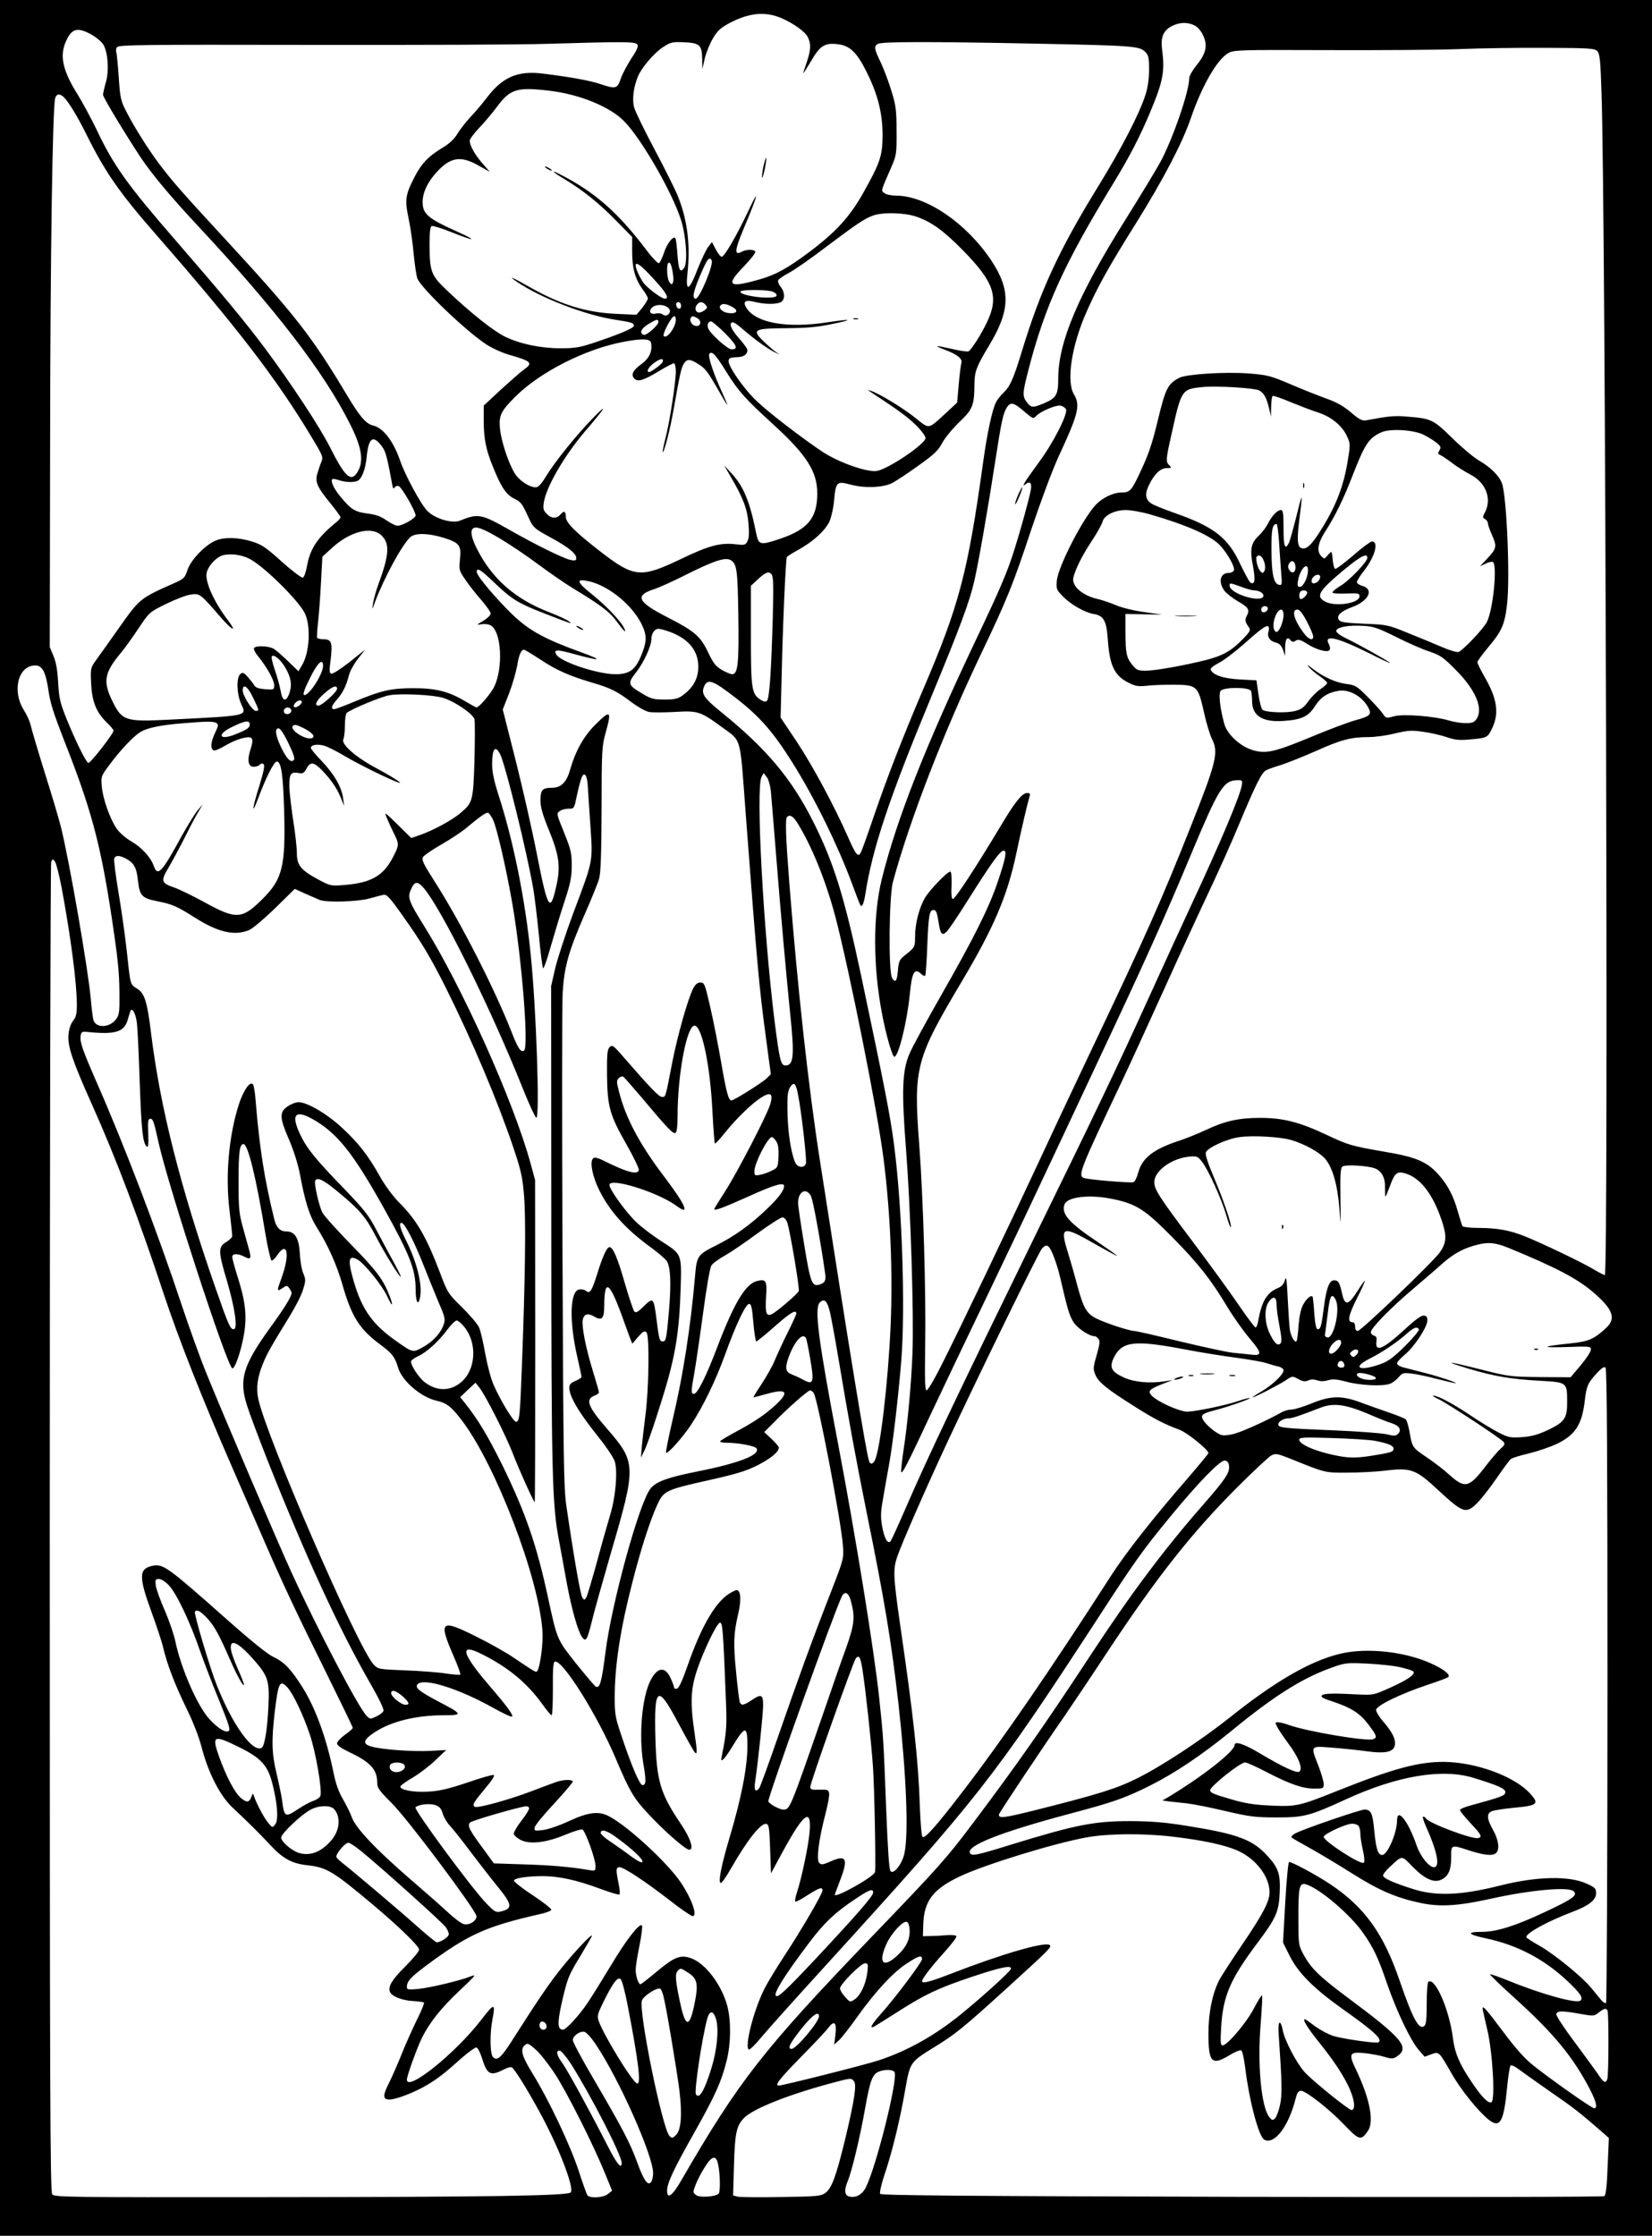 <?xml version="1.0" standalone="no"?>
<!DOCTYPE svg PUBLIC "-//W3C//DTD SVG 20010904//EN"
 "http://www.w3.org/TR/2001/REC-SVG-20010904/DTD/svg10.dtd">
<svg version="1.0" xmlns="http://www.w3.org/2000/svg"
 width="946pt" height="1280pt" viewBox="0 0 946 1280"
 preserveAspectRatio="xMidYMid meet">
<g transform="translate(0,1280) scale(0.1,-0.1)"
fill="#000000" stroke="none">
<path d="M0 6400 l0 -6400 4730 0 4730 0 0 6400 0 6400 -4730 0 -4730 0 0
-6400z m4475 6296 c66 -28 135 -77 150 -107 20 -38 19 -75 -5 -144 -11 -32
-20 -61 -20 -64 0 -3 20 28 45 70 50 87 78 105 151 96 70 -7 111 -47 166 -158
65 -129 92 -238 92 -364 -1 -118 -13 -156 -114 -335 -75 -133 -158 -223 -310
-336 -122 -91 -188 -127 -275 -152 -184 -53 -203 -38 -95 73 39 41 69 79 65
85 -8 13 -51 13 -77 -1 -44 -24 -42 6 9 128 83 196 98 254 27 103 -66 -140
-136 -260 -151 -260 -7 0 -22 19 -34 42 l-22 42 -21 -27 c-12 -15 -39 -72 -61
-127 -49 -128 -71 -136 -58 -22 17 162 -1 307 -57 443 -15 37 -75 157 -133
266 -58 109 -110 216 -116 239 -12 45 -3 116 22 176 22 53 95 137 145 169 43
28 53 30 120 27 89 -4 102 -16 103 -97 l1 -56 14 61 c8 34 29 85 47 115 26 44
44 60 95 87 111 59 204 68 297 28z m2366 -42 c19 -10 38 -32 50 -60 26 -57 14
-103 -41 -170 -22 -27 -40 -59 -40 -72 0 -75 -94 -348 -166 -481 -25 -46 -114
-192 -197 -325 -271 -431 -387 -704 -387 -911 0 -93 -10 -112 -75 -141 -70
-30 -79 -30 -104 2 -27 35 -27 51 9 189 93 360 203 603 482 1060 96 157 158
277 216 417 72 171 83 232 67 350 -10 73 5 112 54 138 44 23 92 25 132 4z
m-6314 -54 c29 -17 59 -43 67 -59 25 -48 31 -150 12 -213 -9 -31 -16 -63 -16
-71 0 -14 128 -226 218 -362 64 -95 171 -223 327 -390 443 -475 721 -836 870
-1134 69 -136 80 -216 40 -277 -36 -55 -70 -24 -155 145 -62 122 -224 367
-372 566 -116 155 -242 307 -516 623 -271 312 -353 426 -449 630 -31 64 -79
153 -106 197 -86 136 -106 221 -72 302 34 81 68 91 152 43z m3122 -54 c8 -10
1 -29 -34 -81 -24 -38 -52 -90 -61 -117 -18 -56 -29 -59 -117 -29 -55 19 -175
41 -332 60 -139 17 -226 -20 -313 -133 -25 -33 -69 -86 -98 -116 -28 -30 -62
-74 -76 -98 -17 -28 -44 -54 -84 -78 -81 -49 -117 -86 -158 -163 -55 -106 -59
-133 -36 -243 11 -52 24 -144 29 -204 6 -60 15 -122 21 -138 21 -56 280 -303
395 -378 32 -21 91 -48 130 -59 129 -37 139 -47 85 -85 -17 -12 -75 -63 -130
-113 l-100 -93 0 -82 c0 -108 12 -170 55 -274 45 -112 75 -156 122 -178 38
-19 43 -27 85 -118 21 -46 31 -54 117 -101 104 -56 151 -94 151 -120 0 -14 -6
-16 -32 -11 -40 8 -199 86 -348 171 -164 93 -181 97 -287 54 -44 -18 -144 12
-187 57 -37 38 -128 207 -156 290 -38 109 -96 185 -154 198 -41 10 -76 51
-153 180 -198 331 -295 455 -688 881 -256 277 -315 345 -386 440 -62 83 -143
212 -185 295 -33 64 -36 79 -44 197 -5 71 -11 135 -14 143 -3 8 -2 22 4 30 8
13 140 15 1102 13 601 -1 1212 1 1358 6 443 13 506 13 519 -3z m2286 4 c548
-11 590 -14 622 -46 20 -20 23 -33 23 -102 0 -52 -7 -103 -20 -143 -32 -104
-139 -311 -267 -519 -229 -371 -336 -603 -444 -960 -47 -153 -66 -194 -104
-230 -15 -14 -33 -37 -41 -52 -22 -42 -51 -177 -74 -343 -88 -633 -137 -821
-346 -1307 -117 -275 -199 -486 -278 -715 -36 -106 -70 -202 -77 -214 -15 -29
-28 -14 -74 91 -78 177 -200 403 -290 540 l-95 142 6 237 c6 279 23 671 30
682 2 4 32 23 67 42 84 47 151 108 176 160 11 24 23 75 27 119 10 111 15 115
97 93 79 -21 185 -17 237 10 19 10 85 53 146 97 93 66 116 88 139 131 15 29
59 82 97 119 78 74 87 96 88 216 0 73 11 103 81 219 125 206 128 321 16 491
-144 216 -374 372 -547 372 -25 0 -55 6 -65 14 -21 15 -23 7 42 156 26 61 28
73 27 200 0 117 -4 147 -28 225 -15 50 -42 123 -61 164 -40 83 -42 96 -17 110
22 13 310 13 907 1z m3211 -42 c15 -15 19 -50 25 -245 23 -647 40 -6763 19
-6763 -5 0 -32 14 -59 30 -59 37 -310 157 -404 194 -84 33 -156 46 -264 46
-45 0 -85 5 -88 10 -4 6 -15 42 -26 81 -26 93 -58 154 -112 215 -66 73 -126
99 -302 129 -200 35 -212 38 -345 101 -152 71 -245 94 -374 94 -122 0 -203
-18 -310 -69 -45 -21 -112 -48 -151 -61 -149 -48 -215 -100 -237 -183 -7 -27
-19 -52 -27 -55 -16 -6 -259 14 -284 24 -36 13 -23 46 213 544 51 107 163 353
250 545 87 193 201 440 253 550 52 110 130 283 172 385 95 227 129 296 155
310 11 6 50 20 87 31 38 12 127 48 200 80 142 64 200 79 300 79 36 0 104 9
151 21 77 18 95 19 164 9 43 -6 104 -20 135 -31 43 -15 72 -18 122 -13 103 8
109 11 131 55 47 91 36 175 -40 306 -22 39 -40 75 -40 82 0 6 28 44 61 84 78
92 96 131 109 248 18 150 -2 624 -30 694 -16 42 -66 91 -130 128 -30 17 -99
75 -153 128 -109 107 -120 113 -262 124 -72 6 -100 3 -235 -22 -19 -3 -39 7
-84 46 -41 35 -82 58 -135 77 -42 15 -134 51 -206 82 -122 52 -137 55 -245 64
-137 10 -355 -4 -397 -25 -66 -35 -79 -62 -122 -240 -35 -145 -55 -203 -110
-318 -43 -90 -52 -99 -104 -99 -44 -1 -106 -31 -143 -71 -76 -82 -215 -354
-222 -433 -4 -48 -2 -53 33 -89 45 -47 127 -94 177 -102 59 -10 74 -38 82
-148 10 -149 39 -207 121 -247 38 -19 56 -21 103 -16 31 4 102 6 157 6 130 -2
135 -6 169 -156 13 -61 34 -130 45 -152 40 -79 29 -129 -119 -501 -167 -421
-258 -626 -564 -1269 -108 -227 -250 -529 -315 -670 -141 -304 -454 -960 -553
-1154 -38 -76 -75 -138 -82 -138 -9 0 -11 57 -8 258 5 297 -11 844 -34 1147
-34 444 -21 492 246 940 181 305 259 487 310 730 25 120 64 287 75 323 6 18 3
22 -13 22 -28 0 -69 -50 -147 -181 -146 -244 -268 -430 -279 -426 -7 2 -10 30
-7 80 1 45 -1 77 -7 77 -17 0 -118 -104 -145 -150 -34 -58 -57 -149 -57 -222
0 -61 0 -61 -64 -112 -24 -19 -30 -32 -34 -79 -5 -65 -15 -78 -34 -45 -21 38
-17 464 5 548 96 355 292 861 509 1315 145 304 179 388 283 702 54 161 120
338 155 415 115 247 128 298 90 360 -45 74 -14 277 70 468 63 144 129 263 284
510 159 255 266 460 315 603 63 183 148 333 213 372 32 19 51 20 568 18 294
-1 636 1 760 6 124 5 347 8 497 7 243 -1 274 -3 289 -18z m-5996 -228 c168
-20 340 -90 422 -172 97 -96 278 -409 328 -568 30 -96 39 -246 17 -275 -23
-30 -31 -12 -38 81 -3 46 -8 87 -12 91 -14 13 -49 -34 -66 -88 -10 -29 -23
-55 -28 -56 -6 -2 -40 33 -74 79 -165 217 -297 331 -496 432 -54 27 -37 10 30
-30 105 -63 198 -138 295 -237 l92 -94 0 -87 c0 -95 19 -159 64 -218 14 -19
26 -40 26 -47 0 -7 -15 -30 -32 -53 l-33 -40 -115 5 c-176 8 -324 54 -503 157
-93 53 -125 66 -66 26 133 -91 390 -190 559 -216 98 -15 110 -19 110 -35 0
-14 -86 -50 -240 -101 -70 -23 -102 -28 -180 -28 -115 0 -232 25 -317 66 -66
32 -195 134 -329 261 -96 90 -104 111 -104 267 0 74 3 102 13 106 7 2 58 -13
114 -36 133 -53 153 -51 31 4 -169 76 -198 101 -198 171 1 54 29 114 82 171
77 84 136 94 237 37 l66 -37 -41 47 c-44 50 -74 103 -74 132 0 9 25 42 55 74
30 31 76 86 102 121 75 101 115 113 303 90z m-2784 -37 c28 -28 78 -110 129
-213 109 -219 188 -332 402 -577 457 -523 685 -819 884 -1150 68 -112 71 -120
59 -148 -7 -16 -17 -47 -23 -67 -14 -48 0 -78 77 -172 31 -38 56 -73 56 -77 0
-5 -10 -17 -22 -27 -108 -87 -152 -152 -170 -252 -6 -34 -16 -64 -24 -67 -7
-2 -61 38 -120 91 -92 83 -116 99 -172 116 -76 24 -159 26 -207 5 -59 -24
-142 -110 -161 -167 -15 -46 -21 -52 -73 -75 -204 -91 -199 -87 -329 -271 -48
-68 -102 -144 -121 -170 -33 -46 -33 -48 -29 -137 5 -103 30 -165 92 -224 20
-19 36 -39 36 -44 0 -18 -133 -188 -144 -185 -14 5 -72 122 -126 255 -36 90
-42 116 -47 205 -4 72 -12 118 -27 153 l-21 50 2 1175 c1 1075 14 1911 29
1968 8 26 26 28 50 5z m4880 -683 c88 -30 158 -81 269 -194 177 -181 206 -265
138 -408 -31 -67 -88 -157 -106 -169 -5 -4 -46 2 -90 12 -106 24 -115 23 -45
-4 72 -27 101 -52 93 -76 -3 -10 -10 -65 -15 -122 l-9 -104 -68 -63 c-100 -92
-90 -90 -172 -24 -65 53 -209 141 -256 155 -19 6 -19 6 -1 -6 167 -110 209
-141 258 -188 34 -33 58 -66 58 -77 0 -33 -210 -175 -277 -188 -54 -10 -214
46 -308 106 -113 75 -305 221 -380 292 -73 68 -167 202 -163 233 2 15 11 19
46 20 41 1 61 14 62 41 0 6 -17 31 -38 55 -51 58 -67 88 -53 102 7 7 27 -5 66
-39 67 -58 138 -109 180 -130 l30 -14 -25 17 c-14 10 -45 37 -69 60 -67 66
-54 73 133 74 116 1 176 6 261 24 127 26 114 31 -25 10 -231 -36 -409 -5 -465
81 -24 38 -8 50 49 35 56 -14 121 -14 147 -1 25 14 25 55 0 87 -11 13 -18 30
-15 38 3 7 31 27 62 43 32 17 127 83 212 148 177 133 221 163 270 180 55 20
178 17 246 -6z m-1171 -250 c14 -22 -69 -220 -91 -220 -25 0 -12 50 42 171 26
58 37 69 49 49z m-221 -82 c7 -50 -6 -72 -23 -39 -12 22 -15 94 -4 105 10 10
20 -13 27 -66z m-110 -26 c73 -79 91 -112 63 -112 -17 0 -83 48 -114 81 -22
24 -53 88 -53 109 0 25 32 1 104 -78z m681 -72 c15 -6 25 -16 22 -23 -9 -25
-207 -3 -207 23 0 13 151 13 185 0z m-525 -81 c0 -24 -23 -21 -28 4 -2 10 3
17 12 17 10 0 16 -9 16 -21z m141 5 c11 -14 10 -18 -6 -30 -25 -18 -44 -18
-51 1 -7 17 12 45 31 45 7 0 19 -7 26 -16z m-210 -21 c18 -21 -13 -52 -35 -34
-8 7 -25 9 -39 6 -29 -8 -44 9 -27 30 21 26 79 25 101 -2z m360 11 c38 -19 32
-40 -11 -37 -36 1 -66 25 -56 42 10 15 32 14 67 -5z m-321 -74 c0 -44 -52
-113 -69 -94 -10 10 45 114 60 114 5 0 9 -9 9 -20z m121 10 c33 -18 20 -57
-14 -44 -18 6 -30 32 -21 45 7 11 11 11 35 -1z m-221 -24 c0 -18 -68 -78 -83
-73 -28 9 -16 36 25 61 49 30 58 31 58 12z m383 -65 c67 -68 77 -91 36 -91
-23 0 -125 92 -134 121 -7 21 1 39 17 39 6 0 43 -31 81 -69z m-425 -54 c9 -47
-9 -87 -53 -120 -50 -36 -63 -61 -44 -83 19 -23 55 -12 142 41 41 25 80 45 86
45 6 0 11 -19 11 -46 0 -62 -36 -297 -60 -386 -10 -40 -17 -74 -15 -76 7 -8
44 135 64 253 34 192 42 229 57 253 18 28 35 28 82 -2 42 -26 53 -40 125 -166
55 -96 55 -92 -2 35 -43 98 -69 181 -58 191 15 15 37 -9 95 -103 72 -115 106
-153 269 -302 192 -175 253 -271 253 -396 0 -141 -54 -206 -214 -260 -114 -38
-122 -36 -136 33 -36 180 -71 266 -141 342 l-42 45 32 -55 c76 -129 100 -192
107 -276 5 -56 3 -87 -6 -103 -11 -22 -17 -23 -68 -17 -88 10 -154 -8 -314
-85 -231 -110 -266 -107 -466 48 -140 109 -192 161 -192 195 0 31 -11 36 -29
14 -22 -26 -52 -26 -78 0 -22 22 -24 31 -19 67 14 90 117 267 234 405 118 137
139 172 51 82 -99 -101 -221 -253 -273 -338 -25 -42 -44 -62 -57 -62 -39 0
-98 40 -124 84 -36 62 -75 181 -82 252 -7 75 5 100 87 182 143 143 406 276
626 316 103 19 148 17 152 -7z m66 -110 c-4 -12 -65 -57 -77 -57 -19 0 -3 30
30 53 36 26 56 28 47 4z m3416 -162 c28 -15 44 -43 59 -110 l9 -40 1 57 c1 31
4 59 9 61 4 3 50 -13 102 -35 52 -21 124 -49 159 -60 75 -24 139 -77 166 -139
18 -40 18 -44 1 -148 -21 -124 -58 -225 -122 -336 -67 -114 -101 -155 -130
-155 -33 0 -39 33 -26 144 23 183 22 188 -12 49 -20 -79 -40 -152 -46 -163
-22 -41 -30 -19 -30 85 0 87 -3 105 -15 105 -20 0 -50 -31 -74 -77 -10 -21
-33 -51 -50 -67 -48 -45 -55 -80 -36 -177 15 -81 11 -110 -15 -94 -6 4 -31 50
-56 102 -72 156 -151 217 -383 298 -57 20 -114 43 -127 52 -35 22 -40 55 -15
105 31 64 66 98 102 98 28 0 29 1 15 16 -21 21 -21 29 14 185 55 248 57 251
175 263 79 8 297 -5 325 -19z m-1346 -120 c52 -44 53 -44 70 -26 23 25 112 63
138 59 12 -2 26 -11 32 -20 14 -24 -73 -196 -158 -309 -35 -48 -70 -97 -77
-110 -11 -22 -11 -23 4 -11 24 20 37 6 30 -31 -9 -52 -60 -236 -94 -343 -40
-128 -82 -226 -219 -514 -292 -615 -456 -1031 -541 -1375 -51 -208 -50 -499 2
-770 22 -118 59 -245 70 -245 24 0 73 198 89 359 12 126 27 152 65 115 9 -9
19 -13 23 -10 3 4 9 82 12 174 7 170 12 202 35 202 16 0 21 -14 30 -72 10 -66
19 -77 45 -53 11 10 66 91 121 179 132 210 186 286 206 286 20 0 13 -41 -34
-180 -49 -145 -135 -318 -319 -640 -86 -151 -171 -306 -187 -345 -41 -97 -45
-213 -18 -555 25 -324 45 -936 36 -1160 -7 -173 -26 -388 -51 -552 -8 -54 -14
-108 -14 -120 1 -30 30 26 180 347 65 138 204 430 310 650 105 220 242 506
302 635 61 129 219 465 350 745 254 540 367 791 518 1153 157 375 185 422 261
425 31 2 34 0 31 -23 -6 -55 -117 -320 -292 -695 -56 -121 -169 -366 -250
-545 -168 -370 -295 -636 -640 -1340 -455 -931 -612 -1261 -742 -1560 -44
-102 -84 -189 -89 -195 -17 -16 -36 20 -48 89 -9 51 -8 81 5 152 8 49 24 139
35 199 23 128 53 387 70 595 24 302 5 886 -42 1240 -21 162 -54 330 -188 965
-96 452 -158 650 -274 880 -125 249 -269 420 -532 632 -92 75 -109 100 -95
138 20 53 48 44 186 -63 135 -105 211 -192 321 -367 127 -202 260 -474 340
-689 24 -65 46 -123 50 -129 9 -14 20 11 28 63 41 264 137 551 377 1129 161
388 221 548 247 664 24 103 81 431 121 692 34 220 44 269 66 303 21 32 39 28
98 -23z m2286 -133 c25 -12 59 -33 75 -46 26 -21 28 -27 18 -44 -10 -16 -9
-21 2 -26 9 -3 39 -23 68 -45 28 -22 77 -52 107 -68 88 -45 124 -137 84 -215
-15 -28 -15 -32 0 -40 9 -5 16 -15 16 -23 0 -8 11 -40 25 -71 28 -64 26 -74
-34 -138 l-36 -38 30 14 c17 9 36 13 43 11 28 -10 3 -274 -34 -345 -20 -39
-140 -165 -163 -171 -10 -2 -54 11 -97 30 -44 19 -131 55 -194 80 -112 46
-119 47 -249 52 -112 5 -136 9 -145 23 -14 23 13 49 76 72 95 35 128 101 61
121 -18 5 -33 15 -33 22 0 8 18 36 39 63 64 81 89 170 47 170 -8 0 -57 -36
-107 -80 -51 -44 -98 -79 -103 -77 -6 2 -12 25 -14 50 -2 26 -6 47 -8 47 -3 0
-14 -10 -23 -21 -16 -20 -18 -20 -34 -4 -29 28 -21 76 23 144 56 87 103 183
154 315 72 185 94 218 166 251 50 22 180 15 240 -13z m-5960 -72 c19 -26 28
-62 57 -219 3 -18 7 -21 13 -12 4 8 15 11 23 8 18 -7 97 -144 97 -168 0 -16
-75 -59 -104 -59 -10 0 -38 14 -63 31 -32 23 -62 33 -108 39 -72 9 -95 23
-155 96 -39 47 -58 89 -47 101 3 3 20 0 38 -6 35 -12 79 -14 104 -5 26 10 48
65 55 141 11 110 38 126 90 53z m4396 -385 c209 -60 350 -123 400 -177 43 -45
87 -125 80 -143 -3 -8 -16 -15 -29 -15 -49 0 -62 -50 -27 -100 11 -16 46 -43
76 -61 63 -35 72 -50 54 -84 -13 -24 -11 -35 12 -67 11 -15 6 -25 -37 -69 -66
-67 -113 -93 -210 -118 -128 -32 -292 -61 -345 -61 -42 0 -52 4 -74 31 -35 42
-41 67 -41 189 l0 105 105 -2 105 -2 -104 15 c-59 8 -128 25 -160 39 -31 13
-77 29 -103 35 -61 13 -115 46 -133 80 -13 24 -13 34 -1 68 20 56 50 112 105
196 27 41 51 86 55 100 9 36 68 65 132 66 29 0 92 -11 140 -25z m738 -152 c3
-54 9 -133 12 -176 6 -74 6 -79 -12 -75 -30 5 -43 63 -43 199 -1 117 5 149 30
149 3 0 9 -44 13 -97z m-4458 12 c60 -36 159 -103 220 -149 61 -45 146 -104
190 -131 169 -102 216 -138 260 -199 24 -33 44 -55 44 -50 0 31 -93 134 -193
214 -88 70 -91 90 -10 71 111 -27 242 -134 297 -244 32 -65 31 -103 -6 -189
-32 -74 -66 -98 -143 -98 -103 0 -313 70 -339 112 -18 30 2 31 96 5 156 -43
181 -41 53 6 -218 79 -302 125 -400 218 -96 93 -205 222 -205 245 0 27 22 14
103 -64 98 -94 137 -117 287 -175 166 -64 159 -62 136 -43 -10 8 -60 31 -111
51 -195 75 -327 191 -414 363 -30 59 -39 101 -24 115 17 17 58 2 159 -58z
m-683 21 c50 -47 47 -109 -16 -281 -14 -38 -28 -88 -31 -110 -6 -40 -6 -40 12
10 52 138 155 328 202 370 28 25 102 23 191 -4 91 -29 101 -43 93 -122 -6 -62
-5 -66 30 -117 20 -30 61 -82 91 -116 30 -35 55 -70 55 -79 0 -8 -19 -27 -42
-41 -41 -25 -42 -25 -12 -20 17 3 41 1 53 -6 63 -33 74 -244 20 -354 -20 -39
-86 -116 -100 -116 -4 0 -33 16 -65 35 -93 56 -168 75 -296 75 -129 0 -184
-13 -334 -75 -59 -25 -113 -45 -120 -45 -22 0 -16 20 17 57 33 38 51 75 68
140 6 23 30 65 52 93 l40 51 -90 -72 c-50 -39 -97 -69 -104 -66 -11 4 -12 20
-4 77 12 99 6 120 -38 120 -18 0 -36 4 -39 8 -2 4 0 43 5 87 5 44 13 147 17
229 l8 149 55 50 c102 94 225 126 282 73z m-755 -135 c81 -41 276 -233 316
-309 37 -72 30 -228 -15 -301 l-20 -34 -57 55 c-31 30 -68 63 -82 72 -27 18
-105 22 -115 6 -4 -6 6 -27 22 -46 52 -64 93 -138 93 -166 0 -27 -1 -27 -51
-24 -36 3 -55 9 -62 21 -5 9 -22 31 -37 48 -24 27 -30 29 -44 18 -23 -20 -21
-114 5 -171 32 -70 47 -67 -407 -90 -255 -13 -274 -7 -328 101 -58 116 -50
166 46 281 22 26 67 89 101 140 62 93 62 93 157 140 53 26 117 51 142 54 53 7
53 7 171 -129 67 -77 97 -91 43 -19 -82 107 -135 226 -122 275 9 38 54 86 89
97 43 13 109 5 155 -19z m5799 7 c16 -21 23 -62 13 -78 -8 -13 -11 -13 -23 0
-16 17 -29 74 -20 84 10 9 20 7 30 -6z m603 -2 c0 -22 -107 -134 -157 -162
-23 -14 -43 -30 -43 -36 0 -5 32 -8 78 -6 70 3 77 1 77 -16 0 -40 -137 -61
-195 -31 -58 30 -40 60 103 180 98 81 137 102 137 71z m-3644 -14 c34 -22 38
-57 42 -316 4 -271 -2 -336 -35 -336 -9 0 -36 11 -60 25 -35 21 -49 39 -78
100 -44 93 -79 122 -231 200 -173 88 -191 125 -81 161 29 9 111 46 182 82 168
84 231 104 261 84z m3232 -31 c5 -34 -16 -51 -33 -27 -10 14 -11 24 -4 38 13
24 33 18 37 -11z m72 -26 c0 -40 -27 -95 -46 -95 -14 0 -16 7 -11 36 11 66 57
113 57 59z m-3065 -280 c-9 -308 -19 -453 -33 -467 -8 -8 -18 -6 -37 6 -51 33
-55 61 -55 369 l0 283 33 31 c50 47 69 55 85 35 11 -14 12 -64 7 -257z m3135
242 c0 -7 -5 -18 -12 -25 -7 -7 -18 -12 -25 -12 -16 0 -17 22 -1 38 16 16 38
15 38 -1z m-452 -57 c29 -11 61 -20 73 -20 31 0 59 -18 53 -35 -15 -37 -184
14 -192 58 -4 22 1 21 66 -3z m377 -29 c6 -10 -21 -41 -36 -41 -10 0 -12 33
-2 43 9 10 31 9 38 -2z m-225 -95 c0 -17 -27 -29 -35 -16 -4 6 -3 15 0 20 9
15 35 12 35 -4z m90 -36 c0 -41 -27 -103 -42 -98 -19 7 -21 51 -4 92 19 45 46
48 46 6z m134 -39 c20 -38 36 -76 36 -85 0 -26 -26 -18 -52 17 -57 74 -75 137
-39 137 13 0 30 -21 55 -69z m-219 -52 c-11 -32 4 -58 38 -67 24 -6 35 -17 44
-43 l12 -34 0 47 c1 51 12 66 31 43 9 -11 16 -12 30 -3 14 9 27 6 66 -19 54
-34 118 -51 128 -34 4 6 2 20 -4 32 -32 59 43 42 233 -52 64 -33 117 -57 117
-55 0 6 -178 106 -253 142 -37 18 -57 34 -55 43 4 21 71 33 153 28 61 -3 85
-12 190 -64 66 -33 151 -71 190 -83 62 -21 79 -32 150 -104 114 -114 160 -221
121 -281 -14 -21 -24 -25 -64 -25 -26 0 -69 7 -95 15 -83 25 -263 39 -315 24
-44 -12 -45 -12 -65 17 -11 16 -50 59 -86 95 -61 61 -70 67 -121 73 -61 8
-132 40 -194 88 -29 23 -35 26 -21 9 11 -13 39 -37 63 -53 23 -16 42 -33 42
-38 0 -5 -17 -21 -38 -35 -21 -14 -52 -45 -70 -70 -24 -34 -41 -47 -74 -55
-51 -14 -173 -9 -189 7 -7 7 -17 47 -23 90 l-11 78 -95 5 c-95 5 -157 26 -167
57 -3 7 18 23 45 37 27 13 89 60 138 103 105 93 134 114 146 107 5 -3 6 -14 3
-25z m-3425 -8 c112 -43 166 -117 158 -217 -5 -58 -34 -106 -90 -146 -27 -19
-46 -23 -103 -23 -63 0 -77 4 -129 35 -82 49 -84 57 -31 124 43 56 85 148 85
187 0 32 19 59 40 59 11 0 43 -9 70 -19z m-741 -160 c91 -60 165 -92 301 -132
96 -28 139 -50 217 -110 35 -26 79 -51 99 -55 20 -4 87 -3 149 0 130 8 146 3
265 -84 119 -88 106 -41 140 -496 66 -870 76 -989 117 -1292 l27 -202 -24 -24
c-26 -25 -187 -126 -201 -126 -17 0 -29 42 -59 216 -17 98 -45 242 -63 319
-30 132 -34 140 -56 140 -17 0 -29 -10 -42 -35 -30 -59 -89 -267 -120 -425
-39 -203 -37 -195 -58 -195 -17 0 -63 47 -216 223 -62 72 -69 77 -84 62 -13
-13 -16 -39 -15 -158 2 -182 15 -230 111 -398 41 -72 73 -139 71 -148 -6 -26
-57 -15 -160 34 -80 40 -94 44 -104 30 -17 -23 0 -104 39 -182 62 -122 151
-220 292 -323 44 -32 86 -68 94 -81 21 -35 25 -127 12 -281 -14 -162 -17 -178
-36 -178 -18 0 -21 12 -35 122 -16 129 -19 133 -73 80 -35 -35 -46 -40 -55
-30 -6 8 -31 82 -55 165 -42 146 -67 203 -87 203 -15 0 -40 -55 -71 -156 -31
-98 -41 -113 -64 -94 -8 6 -24 10 -37 8 -54 -7 -60 -175 -13 -383 14 -60 25
-113 25 -118 0 -4 -16 -15 -35 -23 -26 -11 -35 -20 -35 -39 0 -50 55 -143 170
-286 43 -53 83 -114 90 -135 18 -55 6 -201 -25 -304 -14 -47 -49 -168 -76
-270 -28 -101 -55 -193 -61 -204 -10 -18 -12 -18 -23 -3 -11 16 -46 214 -92
527 -15 102 -17 269 -22 1465 -3 743 -3 1404 1 1471 9 150 34 238 126 449 39
88 76 180 83 205 9 32 13 145 14 400 0 335 2 359 23 434 36 130 29 135 -62 44
-66 -67 -112 -151 -141 -254 -20 -72 -52 -104 -103 -104 -56 0 -67 -12 -67
-72 0 -40 12 -82 49 -172 58 -142 67 -208 42 -317 -35 -159 -49 -137 -110 173
-26 134 -81 377 -122 540 l-75 296 35 89 c19 49 40 121 47 159 11 67 23 94 40
94 5 0 49 -27 98 -59z m-1469 -37 c35 -57 44 -101 28 -150 -19 -56 -41 -51
-51 11 -5 28 -20 81 -33 119 -13 38 -21 72 -18 77 9 16 45 -11 74 -57z m220 4
c0 -48 -83 -175 -109 -167 -8 3 2 33 34 97 44 89 75 117 75 70z m-1601 -29
c10 -17 23 -68 29 -115 9 -66 29 -129 91 -288 150 -379 204 -579 265 -971 41
-270 49 -345 50 -472 1 -108 -1 -124 -20 -149 -35 -47 -111 -52 -128 -7 -4 10
-11 65 -16 123 -16 176 -122 786 -171 985 -11 44 -53 186 -94 315 -40 129 -76
251 -80 270 -4 19 -21 57 -38 84 -70 110 -33 256 64 256 22 0 34 -8 48 -31z
m1200 -153 c36 -74 36 -76 16 -76 -20 0 -75 87 -75 117 0 43 29 23 59 -41z
m481 50 c0 -17 -87 -96 -106 -96 -27 0 -13 29 32 69 48 42 74 52 74 27z m5234
-12 c3 -9 6 -35 6 -58 0 -85 61 -123 185 -113 100 7 138 26 175 84 34 53 73
78 136 88 62 10 137 -33 171 -99 19 -37 8 -47 -77 -70 -36 -10 -144 -50 -242
-91 -219 -91 -268 -102 -343 -80 -71 20 -148 91 -164 150 -25 90 -34 174 -21
190 18 22 165 22 174 -1z m-4628 -39 c67 -20 173 -92 181 -123 3 -14 3 -119 0
-234 -7 -232 -10 -243 -78 -301 -47 -41 -156 -100 -232 -127 l-52 -18 -78 77
c-76 75 -78 75 -61 36 9 -22 27 -61 40 -87 31 -61 30 -68 -8 -140 -55 -104
-125 -143 -279 -155 -75 -6 -78 -5 -149 33 -98 53 -120 81 -120 150 0 30 -9
111 -20 180 -11 70 -21 157 -23 195 -2 78 8 93 55 83 22 -4 29 0 43 25 21 42
43 39 91 -11 53 -56 82 -99 106 -156 l19 -47 -6 43 c-8 66 -51 139 -121 213
-35 36 -64 71 -64 77 0 17 36 24 75 13 20 -5 73 -32 118 -59 108 -64 351 -179
314 -149 -15 13 -74 48 -130 78 -119 63 -204 138 -191 166 5 10 9 46 9 80 0
34 5 66 10 71 27 23 201 95 247 102 69 11 247 2 304 -15z m-808 -27 c-6 -16
-36 -34 -44 -25 -9 9 15 37 33 37 8 0 13 -5 11 -12z m-62 -39 c9 -15 -11 -33
-30 -26 -9 4 -13 13 -10 22 7 17 30 20 40 4z m-426 -79 c12 -8 11 -15 -8 -55
-25 -52 -29 -93 -8 -101 7 -3 35 9 62 25 27 17 70 36 96 43 65 17 74 6 53 -61
-21 -63 -14 -101 18 -101 13 0 28 5 35 12 8 8 15 9 22 2 7 -7 -1 -46 -25 -123
-42 -134 -46 -177 -6 -70 43 116 90 209 106 209 25 0 36 -72 42 -280 9 -318
-9 -393 -123 -506 -118 -118 -151 -120 -334 -19 -68 37 -146 75 -173 84 -75
26 -78 37 -30 117 22 38 64 116 93 173 28 57 63 123 77 145 l24 41 -29 -34
c-16 -19 -58 -87 -93 -150 -111 -204 -136 -232 -158 -170 -17 50 -69 107 -129
142 -32 18 -69 51 -84 73 -38 55 -78 168 -85 239 -5 59 -5 61 43 125 60 82
138 165 178 189 39 24 116 40 242 50 141 12 177 12 194 1z m190 -8 c0 -19 -15
-29 -84 -57 -94 -37 -106 2 -13 45 72 35 97 38 97 12z m309 -21 c51 -26 69
-49 47 -57 -35 -13 -130 48 -109 70 10 10 21 7 62 -13z m-87 -87 c30 -62 38
-88 30 -96 -17 -17 -41 8 -74 77 -31 67 -36 105 -13 105 10 0 32 -33 57 -86z
m1212 -62 c30 -59 153 -557 190 -772 8 -47 22 -166 32 -265 9 -99 20 -184 24
-188 4 -4 24 52 44 125 21 73 56 189 79 258 34 104 41 139 41 205 0 72 -5 91
-44 189 -43 105 -44 109 -25 122 10 8 33 14 51 14 32 0 32 0 48 78 9 42 21 88
27 101 15 36 32 12 35 -51 2 -29 8 -132 15 -228 14 -208 17 -191 -99 -500 -44
-118 -90 -260 -103 -315 l-23 -100 1 -1370 c0 -1422 5 -1599 43 -1799 10 -56
31 -166 45 -246 29 -156 65 -283 90 -315 20 -27 28 -13 55 96 11 48 61 224
109 391 145 494 144 516 -20 705 -114 131 -129 172 -74 193 14 5 25 14 25 18
0 5 -16 61 -35 123 -40 129 -65 255 -58 293 7 33 29 40 63 20 46 -28 60 -14
60 58 1 171 32 143 120 -107 10 -27 23 -63 29 -79 l12 -29 33 39 c28 32 37 37
48 26 18 -18 14 -330 -7 -482 -8 -63 -17 -142 -20 -175 l-5 -60 20 40 c24 47
121 346 149 460 37 146 52 268 58 452 7 217 10 210 -110 287 -45 29 -108 76
-139 105 -58 53 -158 190 -158 217 0 46 285 -44 387 -122 19 -14 37 -23 40
-20 12 12 -24 71 -120 198 -136 180 -215 330 -252 477 -15 56 -15 65 -2 78 8
9 20 12 26 9 6 -4 53 -58 105 -119 149 -178 181 -211 194 -203 8 5 12 38 12
96 0 241 54 526 99 518 42 -8 88 -230 101 -496 5 -96 11 -177 14 -179 2 -2 29
26 59 64 65 81 157 170 210 202 51 31 65 19 48 -40 -19 -64 -190 -393 -259
-500 -34 -53 -62 -98 -62 -101 0 -12 48 6 198 73 145 66 202 82 202 59 0 -26
-34 -71 -102 -135 -92 -88 -180 -151 -283 -203 -111 -55 -115 -61 -125 -179
-25 -290 -69 -570 -126 -811 -25 -107 -43 -196 -40 -199 9 -9 93 85 142 158
71 107 144 259 198 409 61 168 116 285 136 285 12 0 17 -23 24 -107 5 -60 13
-108 17 -108 4 0 51 38 104 85 88 78 125 101 125 75 0 -6 -22 -54 -49 -108
-27 -54 -60 -126 -74 -159 -13 -33 -48 -94 -76 -137 -28 -42 -49 -76 -46 -76
2 0 39 9 80 21 110 30 126 10 48 -63 -61 -56 -116 -94 -225 -153 -49 -26 -90
-51 -94 -56 -3 -5 14 -9 38 -9 66 0 161 -18 170 -32 24 -37 -100 -85 -342
-133 -165 -33 -232 -57 -264 -96 -63 -74 -223 -654 -259 -939 -22 -175 -33
-210 -57 -195 -6 4 -56 63 -111 131 -109 138 -108 134 -160 374 -66 307 -130
491 -264 765 -83 167 -138 259 -217 358 l-23 28 44 42 44 41 22 -28 c35 -44
150 -271 191 -376 36 -94 120 -280 126 -280 2 0 3 415 3 923 l-1 922 -26 95
c-97 355 -394 1016 -614 1366 -80 128 -90 155 -74 194 23 56 39 59 77 15 101
-117 381 -683 564 -1140 37 -93 73 -171 80 -174 21 -7 0 626 -32 934 -32 319
-100 655 -186 919 -25 79 -35 127 -35 173 1 88 18 109 46 55z m1550 -209 c3
-32 17 -202 31 -378 27 -340 57 -671 80 -900 25 -238 20 -295 -27 -295 -27 0
-33 26 -62 250 -65 521 -109 1339 -75 1403 l12 21 17 -22 c10 -11 20 -47 24
-79z m-1591 -166 c22 -44 78 -289 112 -487 55 -324 93 -817 66 -835 -19 -11
-34 11 -71 105 -97 248 -293 632 -439 860 -69 108 -78 128 -68 144 7 10 55 43
106 72 52 30 114 71 139 92 80 67 116 92 127 89 5 -2 18 -19 28 -40z m1741
-15 c83 -132 165 -334 220 -542 81 -311 241 -1112 275 -1380 40 -311 54 -654
41 -960 -14 -322 -60 -714 -91 -772 -12 -22 -25 -23 -32 -4 -16 41 -113 636
-281 1716 -67 428 -128 986 -176 1594 -21 271 -24 368 -13 379 15 15 34 5 57
-31z m-3846 -206 c49 -26 64 -51 72 -128 10 -87 22 -100 112 -118 83 -16 113
-29 218 -96 130 -82 224 -103 306 -69 20 8 87 65 149 125 l113 111 59 -27 c32
-14 69 -30 83 -36 39 -16 217 -11 285 8 33 9 70 19 81 21 18 4 36 -15 106
-114 111 -156 161 -239 253 -422 148 -297 294 -642 384 -909 44 -131 53 -168
62 -279 11 -132 7 -465 -12 -963 -11 -297 -14 -330 -34 -330 -15 0 -90 123
-129 213 -14 31 -35 110 -47 175 -11 64 -27 132 -35 151 -8 19 -52 71 -97 115
-80 79 -84 84 -126 196 -80 210 -134 304 -236 406 -35 36 -80 96 -109 148 -67
120 -123 192 -217 279 -83 78 -200 147 -249 147 -15 0 -42 -10 -61 -23 -50
-33 -49 -65 5 -189 27 -62 51 -139 62 -193 30 -162 55 -243 95 -307 67 -106
117 -218 150 -333 52 -183 98 -255 217 -343 69 -52 82 -68 102 -133 23 -76
131 -168 219 -188 59 -13 86 -34 148 -116 192 -254 437 -893 459 -1200 6 -74
-14 -216 -31 -234 -7 -6 -14 -2 -131 77 -43 30 -143 86 -222 125 -198 99 -212
87 -126 -111 25 -57 43 -106 40 -109 -3 -3 -40 0 -83 6 -43 7 -148 15 -233 18
-152 6 -155 7 -180 33 -91 97 -614 1302 -661 1521 -13 61 -5 125 26 200 23 58
47 100 154 274 34 55 69 124 77 154 15 48 15 57 1 90 -9 20 -18 71 -20 114 -5
89 -28 127 -78 127 -35 0 -56 21 -68 68 -56 227 -84 401 -107 678 -3 45 -10
88 -15 95 -16 24 -56 -34 -83 -119 -56 -180 -76 -402 -52 -600 9 -74 16 -140
16 -148 0 -8 -16 -24 -35 -35 -47 -28 -46 -54 6 -227 45 -155 62 -272 37 -272
-19 0 -29 21 -105 239 -202 581 -315 1028 -368 1456 -22 182 -37 228 -80 255
-40 25 -38 17 -59 215 -9 83 -30 232 -47 333 -17 100 -28 189 -25 197 7 19 29
19 64 1z m-364 -174 c51 -275 86 -539 86 -663 0 -53 -4 -72 -22 -94 -14 -18
-23 -47 -26 -79 -5 -67 22 -148 134 -398 137 -305 268 -652 414 -1093 79 -239
217 -591 385 -975 58 -135 143 -328 187 -430 114 -262 185 -412 357 -759 83
-168 151 -308 151 -313 0 -5 -20 -23 -45 -40 -25 -18 -45 -40 -45 -49 0 -12
25 -29 78 -54 113 -54 152 -97 152 -170 0 -31 10 -45 83 -118 87 -85 479 -608
485 -646 4 -27 -40 -55 -72 -47 -14 3 -58 36 -98 74 -40 37 -134 119 -208 183
-197 170 -313 293 -335 354 -10 28 -34 75 -52 106 -23 39 -40 85 -53 150 -40
196 -103 369 -176 486 -66 105 -106 148 -167 176 -35 16 -130 93 -282 228
-325 288 -350 306 -410 295 -81 -16 -82 -62 -6 -269 27 -74 57 -163 65 -198
22 -96 70 -220 136 -354 36 -74 69 -158 85 -220 37 -143 104 -275 176 -343 97
-91 152 -146 211 -209 77 -84 128 -112 220 -122 109 -12 146 -35 367 -220 157
-132 271 -243 271 -263 0 -10 -36 -53 -80 -97 -76 -76 -99 -114 -87 -145 10
-25 70 -49 131 -52 32 -2 61 -6 64 -9 3 -3 -15 -48 -41 -99 -25 -52 -65 -140
-87 -196 -22 -55 -54 -128 -70 -160 -40 -79 -39 -100 1 -100 36 0 144 41 214
83 60 35 107 72 199 155 39 34 77 61 84 60 8 -2 22 -29 32 -61 29 -94 48 -104
121 -67 22 12 44 18 50 14 16 -9 89 -127 157 -252 109 -198 200 -433 181 -463
-12 -20 -432 -27 -1795 -28 -1069 -1 -1163 0 -1175 16 -12 13 -14 609 -14
3812 0 2088 4 3805 8 3816 8 19 9 19 22 2 7 -10 25 -80 39 -155z m430 -770 c4
-31 11 -183 16 -337 10 -276 17 -346 40 -369 9 -8 11 10 9 74 -3 69 -1 85 11
85 16 0 20 -10 50 -145 59 -257 381 -1245 419 -1283 13 -13 51 94 68 193 18
104 9 190 -37 332 -16 52 -30 102 -30 112 0 20 31 21 70 1 36 -19 41 -11 25
45 -7 25 -23 83 -36 130 -20 73 -23 108 -23 250 0 174 6 220 28 220 26 0 72
-188 125 -509 14 -85 31 -156 36 -158 6 -1 21 13 34 33 56 82 72 3 25 -127
-30 -83 -30 -85 3 -64 25 17 27 17 40 -1 7 -10 13 -22 13 -26 0 -20 -43 -90
-125 -202 -154 -214 -178 -295 -130 -444 14 -45 67 -185 116 -310 222 -559
410 -967 589 -1279 48 -83 80 -149 76 -158 -3 -8 -21 -23 -41 -32 -34 -16 -36
-16 -55 3 -47 47 -280 492 -434 829 -77 168 -383 884 -483 1130 -36 88 -100
266 -143 395 -137 413 -328 913 -484 1268 -83 190 -100 237 -94 272 3 22 7 25
38 22 158 -16 209 -1 230 65 6 21 13 44 16 52 9 29 32 -11 38 -67z m3785 -405
c20 -96 52 -379 46 -398 -10 -30 -50 -24 -63 9 -26 67 -42 182 -43 309 -1 71
3 99 15 118 22 34 33 25 45 -38z m-2775 -146 c139 -80 229 -194 406 -511 146
-262 180 -349 180 -460 0 -75 15 -102 26 -45 13 73 -20 205 -85 332 -32 65
-39 97 -19 91 19 -7 73 -113 124 -243 26 -66 65 -161 86 -212 36 -82 39 -96
29 -125 -16 -50 -63 -100 -120 -131 -58 -32 -56 -33 -160 41 -139 99 -198 189
-247 379 -22 86 -13 107 33 82 37 -20 138 -143 168 -206 31 -67 41 -68 16 -3
-35 93 -74 145 -221 295 -81 83 -155 165 -164 183 -20 40 -49 169 -41 183 14
21 47 5 136 -69 120 -100 154 -139 213 -254 52 -98 132 -228 141 -228 3 0 -15
37 -40 83 -25 45 -69 127 -98 182 -45 87 -70 118 -187 240 -164 169 -214 231
-251 310 -55 115 -29 145 75 86z m5601 -118 c81 -25 159 -69 193 -107 43 -49
72 -152 82 -288 8 -106 8 -103 6 59 -2 137 0 175 11 184 15 13 143 6 186 -10
39 -15 60 -54 58 -111 0 -28 1 -50 3 -50 2 0 13 26 25 59 28 77 41 87 89 73
85 -26 156 -116 207 -267 31 -91 29 -129 -10 -185 -37 -53 -451 -450 -470
-450 -9 0 -15 9 -15 25 0 15 -6 25 -14 25 -32 0 -26 36 23 134 28 55 49 102
47 104 -2 1 -22 -27 -45 -63 -51 -80 -70 -82 -86 -10 -14 63 -21 75 -46 75
-27 0 -44 -45 -58 -155 -14 -109 -19 -125 -35 -125 -9 0 -15 27 -20 92 -3 50
-8 93 -10 95 -9 10 -35 -12 -53 -45 -14 -25 -22 -65 -27 -121 -3 -46 -8 -87
-12 -90 -10 -10 -32 29 -38 67 -3 21 -8 100 -12 177 -5 110 -9 133 -16 107 -6
-24 -18 -37 -42 -47 -62 -26 -91 -76 -111 -187 -3 -21 -10 -38 -15 -38 -5 0
-46 55 -92 122 -46 68 -167 235 -270 372 -191 254 -218 296 -218 338 0 64 98
136 199 146 45 4 50 2 75 -30 37 -49 110 -211 137 -301 12 -43 24 -75 27 -73
8 9 -40 151 -94 279 -36 85 -53 135 -49 149 9 27 122 79 194 88 78 11 236 1
296 -17z m-2950 -7 c11 -17 15 -42 13 -88 -3 -61 -4 -63 -38 -80 -20 -10 -50
-21 -68 -24 -30 -6 -32 -5 -32 22 1 46 77 194 100 194 5 0 17 -11 25 -24z
m199 -314 c12 -23 55 -260 81 -442 6 -40 -1 -55 -31 -64 -44 -14 -53 8 -89
229 -19 115 -35 222 -35 238 0 66 47 91 74 39z m1730 -17 c134 -28 183 -60
337 -216 151 -153 220 -240 317 -401 35 -58 93 -140 129 -182 71 -84 72 -100
3 -91 -19 2 -63 7 -97 10 -34 3 -171 33 -305 65 -134 33 -252 60 -263 60 -27
0 -169 47 -216 71 -56 28 -74 58 -109 186 -17 65 -43 155 -57 200 -44 142 -28
147 154 43 68 -39 126 -70 130 -70 4 0 -47 36 -112 80 -165 110 -209 161 -189
215 17 44 147 58 278 30z m-1865 -137 c17 -55 71 -376 65 -390 -7 -16 -128
-120 -155 -132 -31 -15 -38 8 -32 101 6 90 0 102 -52 89 -65 -16 -130 -124
-224 -369 -67 -177 -117 -277 -137 -277 -18 0 -17 15 1 114 8 45 31 198 50
340 21 156 40 268 49 281 8 13 44 39 79 58 35 20 119 77 186 127 68 49 131 90
141 90 12 0 22 -12 29 -32z m4131 -143 c270 -111 390 -174 483 -253 113 -97
133 -150 75 -204 -70 -65 -100 -78 -204 -89 -166 -17 -178 -26 -26 -21 137 5
142 4 142 -15 0 -11 -26 -51 -58 -89 l-58 -69 -175 1 c-168 2 -179 3 -337 43
-198 50 -227 52 -72 5 147 -44 243 -60 408 -69 156 -9 156 -8 156 -121 1 -94
-15 -116 -112 -162 -58 -27 -94 -36 -148 -40 -65 -4 -77 -2 -133 27 -34 17
-109 63 -167 102 -99 66 -181 109 -207 109 -7 0 6 -9 28 -19 47 -21 358 -225
375 -246 9 -11 6 -19 -15 -37 -15 -13 -54 -58 -87 -101 -96 -126 -119 -131
-210 -49 -29 27 -88 72 -130 100 -81 55 -81 55 -97 147 -6 32 -15 63 -21 69
-5 5 -51 24 -102 41 -51 18 -126 44 -165 59 -103 37 -167 35 -273 -9 -47 -19
-98 -35 -115 -35 -16 0 -41 -7 -55 -15 -62 -36 -210 -105 -261 -120 -33 -11
-67 -15 -83 -11 -29 7 -91 58 -107 88 -15 27 -3 36 67 54 72 18 206 65 201 70
-2 2 -30 -5 -63 -16 -71 -25 -237 -59 -293 -62 -45 -1 -174 57 -207 93 -23 25
-12 36 64 66 l57 22 -45 -7 c-87 -14 -176 -5 -235 22 -72 33 -84 58 -56 115
47 92 117 100 398 47 98 -19 237 -41 308 -50 72 -10 148 -23 170 -31 22 -7 52
-16 68 -19 15 -4 27 -13 27 -21 0 -24 -60 -81 -124 -120 -33 -19 -57 -35 -53
-35 12 0 147 70 189 97 38 26 39 26 72 8 27 -15 40 -16 58 -8 15 7 32 7 52 0
19 -6 39 -6 62 1 27 8 49 6 106 -9 79 -21 208 -27 248 -11 14 5 36 22 49 37
21 25 27 27 75 21 28 -3 94 -17 146 -31 52 -13 100 -24 105 -24 17 1 -97 39
-180 60 -44 11 -97 25 -117 30 -21 5 -38 16 -38 23 0 8 20 30 43 49 53 43 127
154 130 193 2 23 -3 30 -19 32 -15 2 -47 -21 -109 -78 -123 -114 -172 -135
-163 -70 3 21 0 30 -14 33 -10 3 -18 12 -18 20 0 23 111 137 242 248 67 57
147 126 177 153 61 52 117 82 196 101 60 15 102 10 175 -20z m-2611 -36 c12
-28 29 -80 38 -117 46 -197 55 -229 78 -268 22 -37 91 -84 124 -84 5 0 14 -7
21 -15 10 -12 8 -30 -10 -93 -21 -72 -21 -80 -7 -114 18 -42 66 -81 222 -179
113 -72 174 -103 258 -134 43 -15 167 -115 167 -134 0 -4 -55 -70 -121 -147
-192 -220 -351 -422 -436 -554 -344 -535 -630 -951 -848 -1234 -151 -197 -217
-272 -232 -263 -6 4 -12 80 -16 184 -8 251 -37 516 -113 1035 -39 274 -41 315
-15 389 28 80 165 393 289 659 178 381 520 1081 538 1101 27 30 40 23 63 -32z
m1622 -266 c23 -60 -15 -218 -50 -210 -9 2 -15 8 -14 14 1 6 7 50 13 99 12
103 18 124 31 124 5 0 14 -12 20 -27z m-341 -20 c0 -21 7 -77 17 -126 12 -65
14 -90 5 -99 -16 -16 -35 3 -62 59 -28 59 -31 140 -7 176 26 40 47 35 47 -10z
m-2556 -51 c8 -37 29 -150 46 -252 60 -359 102 -588 161 -880 106 -522 143
-746 184 -1105 45 -405 59 -741 34 -856 -13 -60 -60 -121 -79 -102 -9 8 -16
124 -26 370 -14 371 -15 396 -40 628 -30 278 -135 924 -235 1450 -112 587
-137 776 -105 807 27 28 44 10 60 -60z m-2096 -78 c76 -92 68 -245 -17 -317
-63 -53 -139 -53 -208 -1 -37 28 -88 108 -78 123 3 6 21 18 40 27 48 22 120
87 166 151 22 29 46 53 54 53 7 0 27 -16 43 -36z m5467 -14 c4 -6 -31 -48 -77
-94 -64 -64 -96 -88 -138 -104 -123 -45 -173 -24 -68 29 72 36 155 92 213 143
42 37 59 43 70 26z m-3510 -50 c3 -5 15 -60 25 -122 23 -133 18 -149 -39 -118
-20 11 -48 24 -64 30 -38 14 -43 35 -23 94 33 94 81 149 101 116z m3065 -27
c0 -20 -38 -63 -57 -63 -20 0 -15 31 9 57 25 27 48 30 48 6z m87 -70 c-14 -14
-19 -15 -29 -4 -11 10 -9 15 6 27 27 20 47 0 23 -23z m-69 -56 c2 -12 -3 -17
-17 -17 -12 0 -21 6 -21 13 0 31 32 34 38 4z m1507 -1837 c0 -994 -4 -1812 -8
-1817 -5 -4 -18 4 -30 19 -12 14 -37 45 -56 68 -50 62 -215 196 -298 242 -40
22 -73 44 -73 48 0 24 126 92 266 145 93 35 134 68 134 106 0 27 -6 33 -54 55
-101 46 -286 42 -496 -11 -222 -56 -367 -62 -498 -20 -116 37 -172 62 -172 78
0 7 17 29 38 48 74 69 66 69 132 1 71 -72 125 -95 168 -71 38 21 52 55 52 127
0 73 -2 72 106 37 84 -27 133 -32 152 -13 21 21 13 76 -18 131 -35 62 -38 92
-11 106 10 6 67 15 127 21 140 13 151 22 95 83 -90 98 -309 178 -491 180 -147
1 -291 -38 -605 -163 -224 -90 -241 -94 -388 -87 -93 4 -146 12 -224 35 -109
32 -123 38 -123 53 0 22 172 159 200 159 9 0 65 -25 124 -56 134 -69 205 -94
273 -94 51 0 53 1 53 28 -1 15 -14 61 -30 102 -46 117 -48 114 71 105 55 -4
144 -13 196 -20 118 -17 166 -6 171 37 4 33 -16 73 -68 133 -22 25 -40 55 -40
65 0 25 139 92 297 145 62 20 115 40 118 45 8 13 -21 38 -76 65 -152 78 -390
106 -549 66 -171 -42 -373 -160 -628 -364 -165 -131 -395 -282 -536 -351 -115
-57 -222 -90 -584 -181 -174 -43 -202 -47 -202 -24 0 8 225 347 379 569 32 47
138 204 234 350 292 442 490 693 752 955 94 94 182 176 196 183 23 12 34 10
105 -18 205 -83 200 -82 329 -81 66 0 162 5 214 11 152 19 178 9 311 -115 106
-99 139 -119 172 -106 32 12 80 67 161 182 36 53 72 101 79 106 7 6 55 21 107
33 52 13 125 38 163 57 101 51 137 109 153 243 10 85 17 101 66 155 30 33 45
43 53 35 8 -8 11 -534 11 -1820z m-1362 1779 c47 -13 48 -29 1 -29 -38 0 -74
15 -74 30 0 13 26 13 73 -1z m-3184 -103 c22 -26 159 -741 168 -876 5 -74 4
-77 -67 -260 -111 -284 -192 -508 -302 -825 -55 -159 -105 -296 -110 -302 -22
-27 -31 -13 -24 35 18 121 46 392 46 440 0 61 -11 66 -68 27 -43 -29 -58 -31
-66 -9 -3 9 -13 87 -21 173 -16 159 -14 219 11 326 16 69 17 114 5 133 -7 12
-14 11 -40 -3 -87 -44 -172 -186 -255 -425 -29 -83 -49 -126 -60 -128 -9 -2
-16 1 -16 7 0 6 -9 31 -21 56 -31 66 -75 60 -113 -14 -50 -96 -69 -315 -42
-478 17 -99 16 -123 -5 -123 -15 0 -61 106 -113 261 -43 126 -46 142 -46 240
0 181 32 392 101 659 48 189 101 353 141 441 38 84 47 89 298 145 156 35 212
52 278 85 76 39 122 77 122 102 0 5 -19 27 -42 49 l-42 39 60 60 c71 74 191
179 203 179 5 0 14 -6 20 -14z m3172 -119 c57 -25 120 -50 141 -56 42 -14 55
-38 34 -60 -13 -12 -23 -13 -63 -3 -26 7 -163 17 -303 23 -295 12 -320 15
-320 34 0 17 31 35 60 35 19 0 53 11 185 62 72 27 139 18 266 -35z m44 -156
c76 -15 105 -27 105 -45 0 -18 -11 -22 -130 -41 -72 -11 -109 -12 -160 -5
-132 21 -250 67 -250 98 0 13 27 14 188 9 103 -3 214 -10 247 -16z m-837 -144
c5 -38 -24 -80 -151 -225 -224 -256 -414 -510 -644 -861 -258 -393 -419 -624
-677 -966 -145 -193 -191 -245 -571 -640 -624 -649 -762 -825 -1092 -1395 -53
-92 -83 -114 -83 -61 0 43 39 125 160 339 116 206 152 287 181 404 25 100 26
227 4 313 -33 124 -128 248 -211 275 -58 20 -94 5 -190 -75 -49 -41 -92 -75
-97 -75 -11 0 -27 47 -27 83 0 18 10 80 22 139 12 59 18 111 14 115 -15 14
-91 -84 -181 -235 -49 -81 -107 -174 -129 -207 -49 -73 -124 -155 -142 -155
-31 0 -33 36 -9 146 35 151 38 160 111 280 35 58 64 109 64 112 0 14 -97 -89
-173 -183 -73 -91 -133 -179 -287 -421 -60 -94 -84 -115 -107 -91 -17 17 -19
133 -3 216 18 95 11 95 -63 -1 -147 -192 -427 -417 -427 -344 0 22 59 184 87
241 45 89 110 170 215 269 92 87 99 95 63 81 -62 -25 -232 -65 -301 -72 -56
-5 -64 -4 -64 11 0 33 20 55 112 124 240 178 343 224 652 294 33 7 61 18 63
24 2 6 -46 44 -107 84 -61 40 -109 78 -107 84 5 14 71 24 160 25 91 1 199 -22
330 -71 59 -22 111 -38 114 -34 4 4 2 33 -5 64 -16 78 -15 92 6 92 24 0 147
-81 285 -188 65 -51 125 -92 133 -92 30 0 -4 98 -67 192 -79 117 -309 328
-416 382 -56 28 -114 21 -223 -29 -55 -26 -122 -49 -150 -52 -48 -6 -52 -5
-48 15 1 11 51 72 111 136 59 64 107 121 107 126 0 12 -45 13 -85 1 -17 -5
-84 -30 -149 -55 -125 -48 -312 -100 -327 -90 -16 10 -9 23 56 101 43 51 61
79 51 81 -8 2 -76 -18 -152 -44 -104 -35 -159 -48 -219 -51 -85 -6 -169 10
-162 30 2 6 34 29 72 51 38 23 96 67 129 99 l61 58 -91 -5 c-100 -5 -271 7
-334 24 -57 15 -52 38 16 83 95 62 236 97 398 97 108 0 106 6 -32 78 -114 60
-141 82 -118 102 41 33 236 -29 429 -137 54 -30 102 -53 108 -51 13 4 -25 57
-125 173 -165 192 -179 252 -45 184 151 -76 257 -164 345 -286 25 -35 48 -63
53 -63 4 0 7 68 7 152 -1 111 2 152 11 155 43 15 248 -313 352 -562 76 -179
99 -219 180 -306 92 -100 217 -209 238 -209 28 0 8 64 -47 146 -119 176 -140
245 -147 494 -8 298 12 311 133 82 45 -84 86 -158 93 -165 15 -15 14 3 -4 128
-22 152 -19 230 11 327 35 112 119 288 137 288 15 0 18 -41 34 -447 6 -152 3
-182 -24 -318 -5 -25 -4 -28 9 -17 9 7 32 40 53 75 72 118 85 119 85 4 0 -124
-34 -300 -105 -537 -46 -155 -64 -250 -47 -250 6 0 32 37 58 83 94 164 171
261 202 255 15 -3 18 -20 22 -143 l5 -140 70 129 c119 218 163 249 151 107 -7
-80 -45 -262 -72 -344 -9 -27 -13 -51 -10 -54 3 -3 34 13 69 36 67 43 87 50
87 28 0 -20 -125 -233 -220 -377 -45 -69 -95 -151 -111 -183 -62 -121 -117
-335 -91 -351 5 -3 38 29 73 72 35 42 199 225 364 406 879 965 962 1071 1555
1981 222 342 262 398 424 595 159 193 284 322 310 318 15 -2 22 -12 24 -31z
m-6071 -683 c44 -47 120 -206 178 -374 26 -74 77 -206 113 -293 52 -127 62
-161 52 -167 -19 -12 -62 15 -110 67 -68 73 -162 287 -195 442 -8 41 -36 122
-61 180 -26 58 -49 123 -52 143 -4 34 -2 38 18 38 13 0 37 -15 57 -36z m3903
-81 c28 -99 24 -140 -25 -278 -26 -71 -85 -240 -131 -375 -191 -551 -191 -550
-228 -550 -24 0 -86 35 -86 48 0 33 384 1103 422 1175 15 28 36 19 48 -20z
m-3684 -107 c40 -43 66 -88 135 -246 38 -86 70 -143 76 -137 2 3 -12 40 -31
83 -40 92 -50 128 -42 149 9 25 55 -4 120 -77 92 -103 100 -127 93 -277 -6
-132 -22 -227 -38 -237 -51 -31 -168 131 -258 359 -39 97 -131 409 -125 419
10 16 29 7 70 -36z m3753 -296 c18 -115 50 -411 60 -555 8 -113 17 -555 12
-602 -2 -25 -231 -154 -231 -130 0 1 14 38 30 80 50 129 37 152 -61 107 -37
-16 -46 -17 -58 -5 -17 17 -3 131 35 277 14 53 24 107 22 120 -3 21 -8 23 -55
22 -45 -2 -53 1 -53 16 0 24 246 718 261 736 18 22 27 6 38 -66z m3075 16 c39
-9 74 -20 79 -25 15 -15 -31 -48 -132 -93 -93 -42 -98 -43 -181 -39 -149 8
-199 6 -210 -5 -9 -9 5 -17 57 -34 110 -36 160 -68 209 -133 49 -65 52 -75 27
-84 -36 -14 -378 44 -482 81 -24 9 -52 16 -63 16 -17 0 -17 -2 -4 -27 8 -16
37 -59 65 -97 56 -75 82 -139 63 -158 -13 -13 -94 24 -231 106 -89 53 -141 69
-141 46 0 -36 -183 -180 -379 -298 l-35 -20 45 -6 c24 -3 69 -8 99 -11 30 -3
127 -22 215 -43 142 -33 175 -37 295 -37 157 0 189 8 398 104 294 135 552 178
732 122 142 -44 180 -61 180 -81 0 -20 -19 -27 -197 -76 -35 -9 -63 -21 -63
-27 0 -5 27 -38 60 -74 63 -67 69 -78 46 -86 -28 -11 -283 84 -300 112 -4 6
-11 11 -16 11 -6 0 2 -26 16 -57 65 -145 82 -233 45 -233 -28 0 -77 62 -98
122 -48 141 -113 224 -113 145 0 -70 -55 -197 -85 -197 -24 0 -35 34 -45 135
-9 103 -19 125 -56 125 -25 0 -343 -109 -394 -135 -18 -9 -28 -20 -24 -25 5
-4 51 -31 102 -59 51 -28 160 -93 242 -145 160 -101 260 -143 401 -172 108
-22 212 -15 389 24 232 52 454 72 482 44 23 -23 -4 -43 -166 -119 -168 -79
-276 -113 -360 -113 -91 0 -82 -15 22 -37 179 -38 331 -117 466 -243 76 -72
93 -97 77 -113 -21 -21 -228 37 -430 120 -46 18 -85 32 -88 30 -2 -3 58 -62
135 -131 214 -193 325 -324 418 -493 52 -94 67 -143 43 -143 -14 0 -253 168
-351 247 -46 36 -99 96 -168 188 -98 131 -120 156 -120 136 0 -5 12 -58 26
-118 31 -126 47 -404 25 -418 -17 -10 -55 27 -113 114 -69 101 -97 166 -108
252 -20 162 -101 348 -140 324 -6 -4 -10 -53 -10 -124 0 -89 -3 -121 -14 -130
-30 -25 -66 41 -141 259 -92 270 -201 422 -398 553 -78 52 -217 127 -235 127
-5 0 -15 -104 -22 -230 l-13 -231 37 -74 c49 -99 136 -187 306 -308 182 -129
230 -174 203 -190 -12 -7 -203 20 -258 37 -28 9 -75 34 -105 56 -29 22 -55 40
-57 40 -17 0 12 -47 88 -142 98 -122 161 -225 184 -301 14 -46 12 -77 -6 -77
-16 0 -229 172 -269 218 -48 54 -115 184 -125 241 -4 23 -11 41 -17 41 -7 0
-9 -30 -4 -93 17 -248 19 -318 6 -378 -7 -33 -20 -68 -28 -76 -14 -14 -18 -13
-33 6 -47 58 -70 304 -49 545 6 81 10 150 7 152 -3 3 -24 -31 -47 -75 -42 -81
-152 -211 -179 -211 -12 0 -13 19 -8 106 11 178 52 273 208 481 106 141 122
178 127 284 5 109 -6 144 -70 214 -85 93 -169 125 -457 171 -128 21 -203 27
-326 28 -208 0 -312 -20 -683 -134 -199 -62 -226 -67 -237 -50 -26 42 174 121
589 231 233 62 301 86 441 156 144 72 298 176 465 312 243 200 406 303 574
363 77 28 87 29 201 24 66 -3 151 -12 189 -20z m-6367 -118 c32 -35 91 -159
128 -271 34 -102 70 -314 60 -348 -3 -10 -22 -23 -41 -29 -19 -7 -57 -27 -85
-46 -77 -51 -81 -49 -94 51 -4 28 -18 95 -31 150 -28 115 -30 190 -10 360 20
165 29 181 73 133z m658 -49 c39 -35 44 -49 16 -49 -24 0 -81 47 -81 66 0 23
27 16 65 -17z m-935 -292 c123 -61 162 -103 188 -202 31 -117 38 -215 18 -240
-16 -20 -16 -20 -41 10 -23 28 -63 102 -80 150 -7 20 -7 20 -15 -1 -13 -34
-26 -36 -60 -8 -36 30 -85 124 -125 236 -44 123 -33 128 115 55z m939 -96 c20
-13 7 -37 -25 -45 -32 -8 -60 13 -51 38 7 17 53 21 76 7z m226 -284 c6 -20 24
-51 41 -69 17 -18 72 -87 121 -153 50 -66 116 -151 148 -190 90 -110 93 -132
21 -149 -26 -6 -35 -1 -81 47 -84 86 -417 539 -406 550 17 17 84 24 116 12 22
-8 33 -21 40 -48z m-622 26 c41 -46 33 -126 -20 -184 -57 -63 -116 -85 -179
-68 -42 12 -104 65 -104 89 0 22 116 132 168 159 47 26 113 27 135 4z m1117 4
c0 -8 -20 -40 -45 -72 -25 -32 -44 -66 -43 -74 2 -9 19 -24 38 -34 53 -28 146
-17 255 28 48 20 93 34 100 31 16 -6 75 -169 75 -208 0 -29 -2 -30 -32 -25
-113 19 -214 28 -371 33 l-179 6 -59 81 c-81 109 -95 136 -77 153 12 12 282
90 321 93 9 0 17 -5 17 -12z m4748 -99 c7 -7 12 -28 12 -47 0 -20 7 -63 15
-96 8 -36 10 -64 5 -69 -15 -16 -230 123 -230 148 0 16 125 74 161 75 14 1 30
-4 37 -11z m-4242 -72 c90 -66 147 -121 143 -135 -3 -8 -25 2 -66 32 -33 25
-86 62 -117 83 -31 20 -56 43 -56 50 0 26 38 14 96 -30z m3179 9 c178 -21 301
-48 374 -81 103 -46 181 -148 181 -238 0 -51 -38 -124 -152 -292 -63 -93 -125
-188 -137 -212 -39 -77 -61 -186 -61 -303 0 -168 18 -187 121 -125 31 19 61
31 67 27 6 -3 16 -47 22 -96 24 -195 78 -398 110 -415 58 -31 140 77 180 238
8 31 16 42 30 42 28 0 165 -107 247 -194 86 -90 97 -93 136 -36 37 53 11 186
-67 349 -46 95 -40 106 53 96 35 -4 85 -13 110 -21 39 -12 49 -11 68 1 79 52
37 103 -279 338 -165 123 -213 170 -256 252 -26 48 -27 56 -27 211 0 179 6
201 52 183 81 -30 247 -173 317 -273 60 -85 87 -140 140 -296 56 -160 133
-321 180 -376 l34 -39 38 14 c45 16 43 18 117 -111 52 -92 151 -214 210 -262
66 -53 88 -17 107 180 6 65 15 123 20 128 5 5 25 -4 47 -21 21 -16 102 -73
179 -127 128 -88 169 -119 298 -232 l39 -34 -7 -162 c-4 -111 -10 -165 -19
-171 -7 -5 -902 -6 -2076 -4 -1611 4 -2065 8 -2071 17 -4 7 7 56 25 110 43
126 88 310 118 483 29 163 28 161 169 248 119 73 165 110 423 345 234 213 251
229 235 239 -30 19 -277 -53 -565 -165 -119 -46 -165 -58 -165 -43 0 15 50 80
129 168 39 43 70 84 68 90 -3 6 -26 8 -58 6 -30 -3 -72 -5 -94 -5 l-40 -1 2
69 c5 135 57 202 215 276 145 67 527 185 716 220 123 23 325 25 497 5z m-4648
-82 c112 -91 471 -413 487 -438 9 -13 16 -31 16 -39 0 -15 -47 -46 -69 -46 -5
0 -57 42 -115 94 -94 84 -361 310 -426 361 -14 11 -29 25 -33 32 -9 14 48 83
68 83 8 0 40 -21 72 -47z m2933 -238 c0 -20 -88 -121 -327 -377 -178 -189
-218 -226 -230 -214 -15 14 53 122 193 307 83 110 146 170 259 245 83 56 105
64 105 39z m208 -203 c6 -58 -15 -107 -68 -156 -82 -77 -114 -46 -64 64 27 61
95 135 117 127 7 -2 13 -17 15 -35z m72 -178 c0 -17 -151 -219 -235 -313 -56
-63 -70 -90 -37 -72 9 5 71 44 137 86 152 97 229 133 413 195 173 58 236 71
231 48 -4 -15 -153 -151 -284 -258 -149 -122 -308 -211 -471 -265 -74 -25
-551 -145 -574 -145 -26 0 0 34 123 160 73 74 145 150 159 169 35 47 50 34 42
-37 l-7 -57 28 25 c15 14 63 75 106 136 103 144 204 253 282 303 67 44 87 50
87 25z m-313 -74 c-8 -67 -39 -134 -72 -156 -27 -18 -28 -18 -56 14 -16 18
-29 39 -29 48 0 23 120 144 143 144 18 0 19 -5 14 -50z m-1031 -1 c59 -36 65
-66 39 -191 -29 -135 -52 -125 -85 38 -23 111 -25 145 -8 162 15 15 15 16 54
-9z m-342 -189 c64 -331 78 -456 54 -448 -27 8 -191 276 -219 356 -11 31 -8
40 29 116 54 108 80 142 97 124 7 -7 25 -74 39 -148z m205 52 c15 -54 78 -431
92 -544 16 -134 9 -222 -19 -250 -20 -20 -23 -21 -38 -7 -41 41 -179 718 -158
776 9 27 89 78 105 67 5 -2 13 -22 18 -42z m5406 -82 c8 -13 7 -372 -1 -393
-10 -27 -21 -21 -55 31 -18 26 -79 109 -136 186 -57 76 -103 146 -101 155 4
20 34 20 139 1 74 -13 77 -13 104 8 31 24 41 27 50 12z m-5104 -52 c16 -59 5
-174 -27 -278 -40 -129 -70 -181 -89 -150 -11 17 36 328 65 433 14 50 36 47
51 -5z m589 19 c0 -32 -130 -187 -157 -187 -22 0 -15 21 28 79 77 103 129 147
129 108z m-1560 -58 c0 -12 -7 -19 -20 -19 -19 0 -28 28 -14 43 11 11 34 -5
34 -24z m282 -104 c133 -197 328 -637 328 -736 0 -19 -5 -41 -10 -49 -18 -29
-43 5 -80 107 -41 113 -82 192 -251 481 -66 112 -119 212 -119 222 0 23 38 52
65 48 12 -2 39 -31 67 -73z m-341 -32 c22 -20 69 -79 104 -132 68 -102 224
-412 290 -575 l40 -98 -24 -19 c-27 -22 -105 -26 -118 -6 -4 6 -27 70 -50 141
-49 148 -170 403 -261 551 -61 98 -74 139 -50 163 18 18 24 15 69 -25z m196
-75 c115 -181 293 -527 293 -571 0 -39 -27 -7 -78 93 -110 215 -226 426 -258
473 -37 51 -43 77 -19 77 8 0 36 -33 62 -72z m1856 -52 c18 -47 -105 -540
-165 -659 -20 -41 -58 -62 -95 -52 -27 6 -30 36 -9 87 24 56 73 262 101 423
28 156 41 190 78 205 34 14 84 12 90 -4z m-233 -51 c17 -20 2 -113 -51 -335
-51 -209 -76 -277 -112 -304 -25 -19 -45 -21 -252 -24 -123 -3 -236 -1 -251 2
l-26 7 5 172 c5 182 14 225 55 269 50 54 253 135 507 203 109 29 109 29 125
10z m-778 -475 c12 -57 14 -158 3 -169 -19 -18 -108 -24 -129 -8 -19 14 -19
16 -3 58 9 25 33 71 53 102 41 66 64 71 76 17z"/>
<path d="M4371 11844 c-6 -32 -9 -59 -7 -61 2 -3 10 21 16 52 6 31 10 59 7 61
-2 2 -9 -21 -16 -52z"/>
<path d="M3120 11846 c0 -3 9 -10 20 -16 11 -6 20 -8 20 -6 0 3 -9 10 -20 16
-11 6 -20 8 -20 6z"/>
<path d="M4888 10973 c6 -2 18 -2 25 0 6 3 1 5 -13 5 -14 0 -19 -2 -12 -5z"/>
<path d="M7462 10020 c0 -14 2 -19 5 -12 2 6 2 18 0 25 -3 6 -5 1 -5 -13z"/>
<path d="M5829 9964 c-11 -26 -18 -49 -16 -51 2 -2 14 19 25 47 11 27 19 50
16 50 -3 0 -14 -21 -25 -46z"/>
<path d="M6738 9273 c28 -2 76 -2 105 0 28 2 5 3 -53 3 -58 0 -81 -1 -52 -3z"/>
<path d="M3300 9216 c0 -3 9 -10 20 -16 11 -6 20 -8 20 -6 0 3 -9 10 -20 16
-11 6 -20 8 -20 6z"/>
<path d="M7341 5774 c0 -11 3 -14 6 -6 3 7 2 16 -1 19 -3 4 -6 -2 -5 -13z"/>
<path d="M8788 5073 c7 -3 16 -2 19 1 4 3 -2 6 -13 5 -11 0 -14 -3 -6 -6z"/>
<path d="M6877 4933 c18 -2 50 -2 70 0 21 2 7 4 -32 4 -38 0 -55 -2 -38 -4z"/>
<path d="M6808 4923 c6 -2 18 -2 25 0 6 3 1 5 -13 5 -14 0 -19 -2 -12 -5z"/>
<path d="M7043 4923 c9 -2 23 -2 30 0 6 3 -1 5 -18 5 -16 0 -22 -2 -12 -5z"/>
<path d="M6735 4910 c-13 -5 -14 -9 -5 -9 8 0 24 4 35 9 13 5 14 9 5 9 -8 0
-24 -4 -35 -9z"/>
</g>
</svg>
